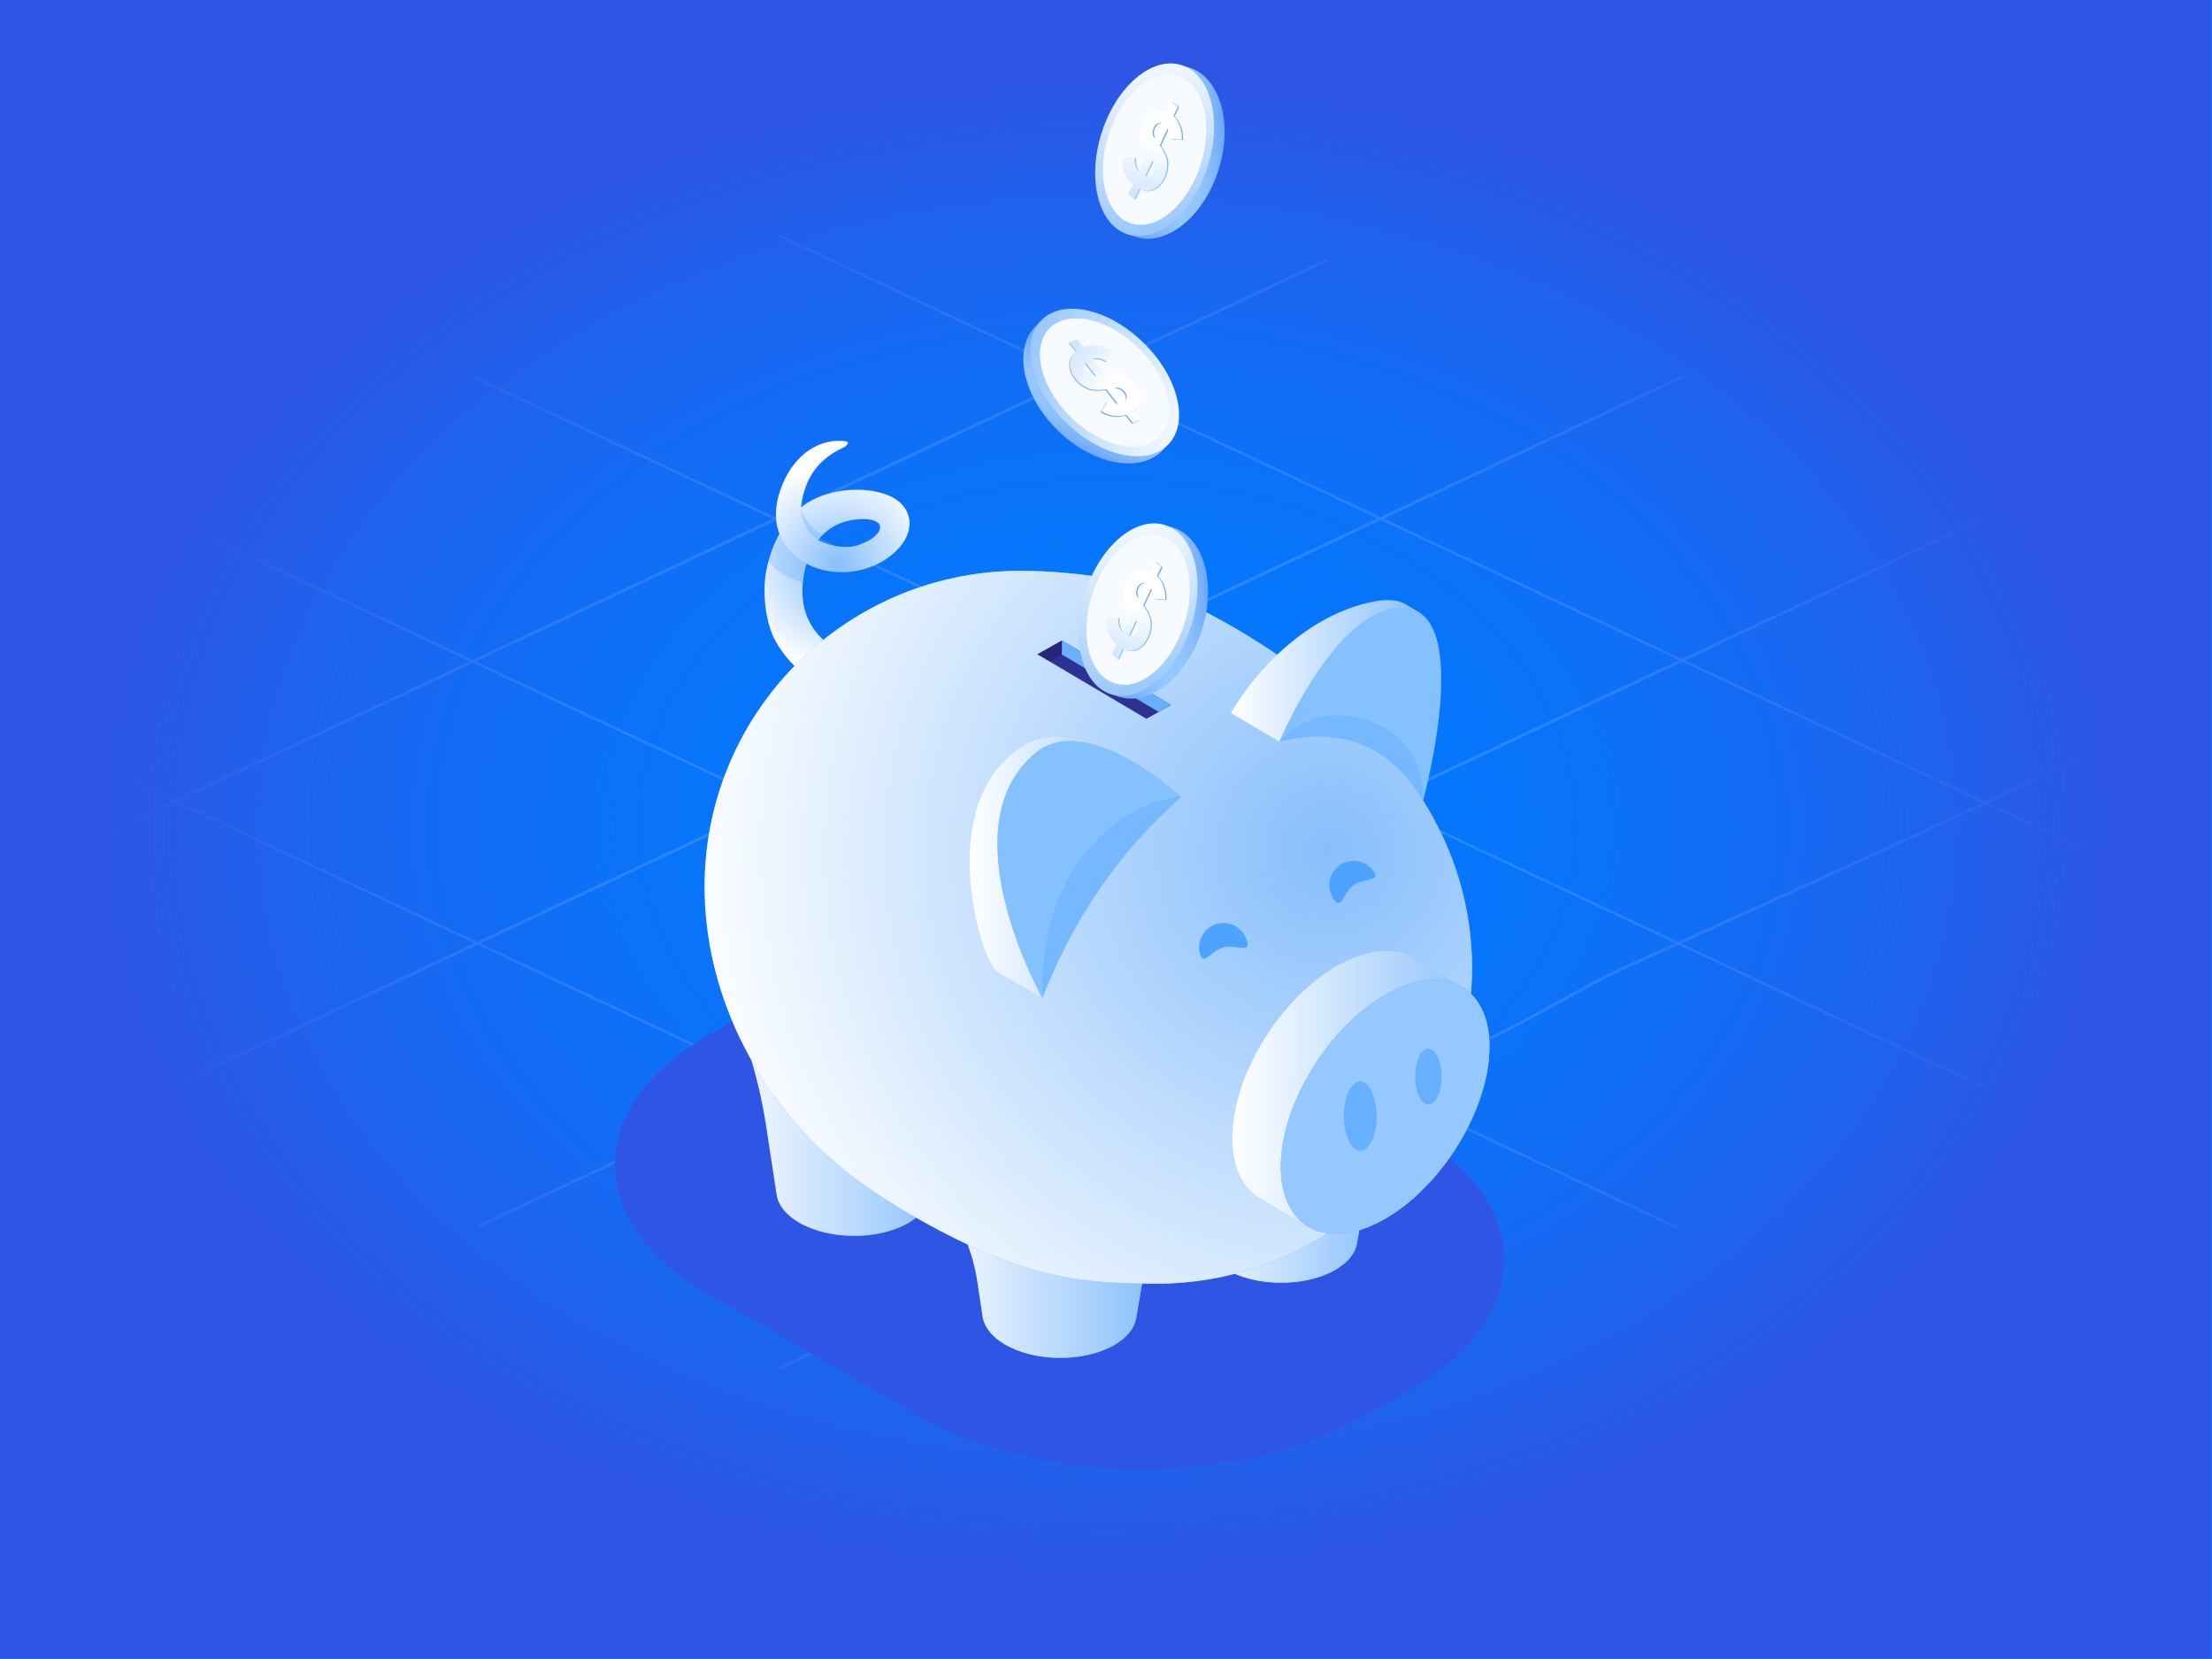 <?xml version="1.0" encoding="UTF-8"?>
<svg id="Layer_1" data-name="Layer 1" xmlns="http://www.w3.org/2000/svg" xmlns:xlink="http://www.w3.org/1999/xlink" viewBox="0 0 720 540">
  <rect x="0" y="0" width="720" height="540" fill="#333333" stroke="none"/>
  <defs>
    <style>
      .cls-1 {
        fill: url(#linear-gradient);
      }

      .cls-2 {
        fill: #f7fafe;
      }

      .cls-3, .cls-4 {
        fill: #66b0ff;
      }

      .cls-5 {
        fill: #007bff;
      }

      .cls-6 {
        fill: #2f55e5;
      }

      .cls-7 {
        fill: #d9e7fd;
      }

      .cls-8 {
        fill: #2e3192;
      }

      .cls-9 {
        fill: #4da3ff;
      }

      .cls-10 {
        fill: none;
        stroke: #d9e7fd;
        stroke-miterlimit: 10;
        stroke-width: .93px;
      }

      .cls-11 {
        fill: url(#radial-gradient-3);
      }

      .cls-12 {
        fill: url(#radial-gradient-2);
      }

      .cls-13 {
        fill: #3395ff;
      }

      .cls-13, .cls-14, .cls-15 {
        opacity: .2;
      }

      .cls-14, .cls-16 {
        fill: #fff;
      }

      .cls-17 {
        fill: url(#linear-gradient-8);
      }

      .cls-18 {
        fill: url(#linear-gradient-9);
      }

      .cls-19 {
        fill: url(#linear-gradient-3);
      }

      .cls-20 {
        fill: url(#linear-gradient-4);
      }

      .cls-21 {
        fill: url(#linear-gradient-2);
      }

      .cls-22 {
        fill: url(#linear-gradient-6);
      }

      .cls-23 {
        fill: url(#linear-gradient-7);
      }

      .cls-24 {
        fill: url(#linear-gradient-5);
      }

      .cls-25 {
        fill: url(#radial-gradient);
      }

      .cls-26 {
        fill: url(#linear-gradient-14);
      }

      .cls-27 {
        fill: url(#linear-gradient-18);
      }

      .cls-28 {
        fill: url(#linear-gradient-15);
      }

      .cls-29 {
        fill: url(#linear-gradient-16);
      }

      .cls-30 {
        fill: url(#linear-gradient-17);
      }

      .cls-31 {
        fill: url(#linear-gradient-13);
      }

      .cls-32 {
        fill: url(#linear-gradient-12);
      }

      .cls-33 {
        fill: url(#linear-gradient-10);
      }

      .cls-34 {
        fill: url(#linear-gradient-11);
      }

      .cls-4 {
        opacity: .5;
      }

      .cls-16 {
        opacity: .3;
      }
    </style>
    <radialGradient id="radial-gradient" cx="132.82" cy="-89.32" fx="132.82" fy="-89.32" r="447.96" gradientTransform="translate(262.08 318.38) scale(.74 .55)" gradientUnits="userSpaceOnUse">
      <stop offset="0" stop-color="#2f55e5" stop-opacity="0"/>
      <stop offset=".13" stop-color="#2f55e5" stop-opacity=".02"/>
      <stop offset=".26" stop-color="#2f55e5" stop-opacity=".07"/>
      <stop offset=".4" stop-color="#2f55e5" stop-opacity=".16"/>
      <stop offset=".53" stop-color="#2f55e5" stop-opacity=".28"/>
      <stop offset=".66" stop-color="#2f55e5" stop-opacity=".44"/>
      <stop offset=".8" stop-color="#2f55e5" stop-opacity=".64"/>
      <stop offset=".93" stop-color="#2f55e5" stop-opacity=".87"/>
      <stop offset="1" stop-color="#2f55e5"/>
    </radialGradient>
    <radialGradient id="radial-gradient-2" cx="272.79" cy="184.39" fx="272.79" fy="184.39" r="33.51" gradientUnits="userSpaceOnUse">
      <stop offset="0" stop-color="#87befc"/>
      <stop offset="1" stop-color="#fff"/>
    </radialGradient>
    <linearGradient id="linear-gradient" x1="322.76" y1="403.06" x2="400.54" y2="403.06" gradientTransform="translate(700.31) rotate(-180) scale(1 -1)" gradientUnits="userSpaceOnUse">
      <stop offset="0" stop-color="#87befc"/>
      <stop offset="1" stop-color="#fff"/>
    </linearGradient>
    <linearGradient id="linear-gradient-2" x1="389.81" y1="360.78" x2="465.82" y2="360.78" xlink:href="#linear-gradient"/>
    <linearGradient id="linear-gradient-3" x1="248.44" y1="379.96" x2="315.31" y2="379.96" xlink:href="#linear-gradient"/>
    <radialGradient id="radial-gradient-3" cx="267.54" cy="277.01" fx="267.54" fy="277.01" r="212.68" gradientTransform="translate(700.31) rotate(-180) scale(1 -1)" xlink:href="#radial-gradient-2"/>
    <linearGradient id="linear-gradient-4" x1="235.37" y1="227.97" x2="299.68" y2="227.97" xlink:href="#linear-gradient"/>
    <linearGradient id="linear-gradient-5" x1="315.85" y1="282.37" x2="384.7" y2="282.37" xlink:href="#linear-gradient"/>
    <linearGradient id="linear-gradient-6" x1="215.51" y1="355.57" x2="299.19" y2="355.57" xlink:href="#linear-gradient"/>
    <linearGradient id="linear-gradient-7" x1="339.51" y1="57.18" x2="381.03" y2="57.18" gradientTransform="translate(298.29 -306.33) rotate(68.3)" gradientUnits="userSpaceOnUse">
      <stop offset="0" stop-color="#4285f4"/>
      <stop offset=".19" stop-color="#609df7"/>
      <stop offset=".47" stop-color="#87bcfd"/>
      <stop offset=".61" stop-color="#96c8ff"/>
      <stop offset=".75" stop-color="#92c5fe"/>
      <stop offset=".85" stop-color="#89bdfd"/>
      <stop offset=".95" stop-color="#78b0fa"/>
      <stop offset="1" stop-color="#6ca6f9"/>
    </linearGradient>
    <linearGradient id="linear-gradient-8" x1="-3408.33" y1="3073.57" x2="-3439.98" y2="3008.08" gradientTransform="translate(3415.6 3473.42) rotate(90)" gradientUnits="userSpaceOnUse">
      <stop offset="0" stop-color="#87befc"/>
      <stop offset="1" stop-color="#fff"/>
    </linearGradient>
    <linearGradient id="linear-gradient-9" x1="-3735.88" y1="6019.59" x2="-3756.87" y2="5976.16" gradientTransform="translate(5803.71 -2080.68) rotate(37.86) scale(1.1 .84) skewX(9.76)" xlink:href="#linear-gradient-7"/>
    <linearGradient id="linear-gradient-10" x1="-3736.27" y1="6019.74" x2="-3757.25" y2="5976.32" gradientTransform="translate(5803.71 -2080.68) rotate(37.86) scale(1.1 .84) skewX(9.76)" xlink:href="#linear-gradient-8"/>
    <linearGradient id="linear-gradient-11" x1="323.47" y1="206.14" x2="364.99" y2="206.14" gradientTransform="translate(437.24 -196.78) rotate(68.3)" xlink:href="#linear-gradient-7"/>
    <linearGradient id="linear-gradient-12" x1="-3368.16" y1="3217.9" x2="-3399.81" y2="3152.41" gradientTransform="translate(3554.55 3582.96) rotate(90)" xlink:href="#linear-gradient-8"/>
    <linearGradient id="linear-gradient-13" x1="-3680.98" y1="6164.95" x2="-3701.97" y2="6121.52" gradientTransform="translate(5803.71 -2080.68) rotate(37.86) scale(1.1 .84) skewX(9.76)" xlink:href="#linear-gradient-7"/>
    <linearGradient id="linear-gradient-14" x1="-3681.37" y1="6165.1" x2="-3702.35" y2="6121.68" gradientTransform="translate(5803.71 -2080.68) rotate(37.86) scale(1.1 .84) skewX(9.76)" xlink:href="#linear-gradient-8"/>
    <linearGradient id="linear-gradient-15" x1="419.98" y1="48.56" x2="461.5" y2="48.56" gradientTransform="translate(785.18 8.6) rotate(158.3)" xlink:href="#linear-gradient-7"/>
    <linearGradient id="linear-gradient-16" x1="-3336.75" y1="3035.81" x2="-3368.4" y2="2970.32" gradientTransform="translate(-2993.51 3126.55) rotate(-180)" xlink:href="#linear-gradient-8"/>
    <linearGradient id="linear-gradient-17" x1="-3674.19" y1="5947.57" x2="-3695.17" y2="5904.14" gradientTransform="translate(-169.08 5851.47) rotate(154.71) scale(1.1 .84) skewX(9.76)" xlink:href="#linear-gradient-7"/>
    <linearGradient id="linear-gradient-18" x1="-3674.57" y1="5947.72" x2="-3695.56" y2="5904.29" gradientTransform="translate(-169.08 5851.47) rotate(154.71) scale(1.1 .84) skewX(9.76)" xlink:href="#linear-gradient-8"/>
  </defs>
  <rect class="cls-5" x="0" y="0" width="720" height="540" transform="translate(720 540) rotate(180)"/>
  <g class="cls-15">
    <g>
      <path class="cls-10" d="M432.01,84.66C294.64,148.99,157.91,213.45,20.5,277.98"/>
      <line class="cls-10" x1="547.66" y1="122.57" x2="57.28" y2="353.17"/>
      <line class="cls-10" x1="645.79" y1="168.72" x2="155.42" y2="399.31"/>
      <path class="cls-10" d="M691.99,239.32c-52.6,25.89-105.34,49.33-159.05,73.75-15.63,6.84-29.3,15.63-44.93,23.44-14.65,6.84-29.3,12.7-43.95,19.53-5.86,2.93-10.74,5.86-16.6,8.79-58.6,26.37-116.22,52.74-173.91,80.64"/>
    </g>
    <g>
      <polygon class="cls-7" points="545.93 400.03 55.88 169.59 56.79 169.16 546.84 399.6 545.93 400.03"/>
      <polygon class="cls-7" points="644.51 353.67 154.46 123.23 155.37 122.8 645.42 353.24 644.51 353.67"/>
      <polygon class="cls-7" points="700.03 286.21 253.95 76.45 253.04 76.87 700.03 287.06 700.03 286.21"/>
      <polygon class="cls-7" points="12.35 239.35 12.35 240.21 449.08 445.57 449.99 445.15 12.35 239.35"/>
    </g>
  </g>
  <rect class="cls-25" x="-.17" y="-.31" width="720" height="540"/>
  <g>
    <path id="Shadow" class="cls-6" d="M444.2,460.78l15.33-8.85c40.09-23.15,40.09-60.67,0-83.82l-68.83-39.74c-40.09-23.15-105.08-23.15-145.17,0l-15.33,8.85c-40.09,23.15-40.09,60.67,0,83.82l68.83,39.74c40.09,23.15,105.09,23.15,145.17,0Z"/>
    <g id="Piggy_Bank" data-name="Piggy Bank">
      <g id="Piggu_Bank" data-name="Piggu Bank">
        <g>
          <path class="cls-12" d="M296.21,213.55c-.6-1.76-2.44-3.23-4.3-2.43-4.02,1.73-5.59,1.97-10.1,2.33-2.62,.21-7.69-.91-9.93-2.27-6.62-4.01-10.19-10.1-10.62-16.94-.22-3.56,.21-7.27,1.27-10.76,9.56,5.17,23.02,2.95,30.25-5.3,5.35-6.11,4.17-13.73-3.64-16.95-7.75-3.19-19.21-2.08-26.27,2.42-.74,.47-1.46,1-2.16,1.56,.91-7.54,3.95-15.04,13.84-19.54,1.15-.52,2.18-1.85,.78-2.04-8.63-1.14-15.77,4.31-19.52,11.65-2.94,5.76-4.42,12.48-2.1,18.48-1.96,3.52-3.43,7.6-4.26,11.81-1.46,7.37-.24,17.36,3.01,23.12,4.44,7.87,11.16,14.24,24.26,16.31,7.05,1.12,23.13-.84,19.48-11.47Zm-15.07-44.59c3.61-.02,6.87,1.5,4.58,4.54-1.33,1.76-3.33,2.77-5.95,3.77-4.04,1.55-9.62,.55-13.47-1.47,3.61-4.71,8.86-6.81,14.85-6.84Z"/>
          <path class="cls-13" d="M253.72,173.78c-1.5,2.7-2.71,5.75-3.57,8.91,3.64,4.77,8.97,6.34,11.21,6.81,.2-2.03,.59-4.05,1.18-6.01-5.7-3.32-7.23-6.23-8.82-9.71Z"/>
          <path class="cls-13" d="M266.3,175.8c.45-.59,.93-1.14,1.44-1.65-.86-.47-2.54-1.56-4.3-3.65-2.54-3.01-2.71-5.28-2.71-5.28-.21,3.7,2.3,8.77,5.58,10.58Z"/>
        </g>
        <path class="cls-3" d="M377.37,385.02c.01-.07,.03-.15,.04-.22l.04-.23h0c.75-5.22-2.3-10.62-9.19-14.7-12.52-7.41-32.95-7.63-45.62-.49-6.97,3.93-10.14,9.26-9.5,14.5h0s.04,.24,.04,.24c.01,.07-13.38-1.88-13.38-1.88l3.05,3.28c8.19,8.8,13.52,19.86,15.3,31.74l1.7,11.34s0,.01,0,.02l.02,.12h0c.54,3.19,2.91,6.32,7.11,8.81,9.74,5.76,25.63,5.94,35.49,.38,4.26-2.4,6.69-5.47,7.3-8.65h0l.02-.09s0-.05,.01-.08l7.59-44.07Z"/>
        <path class="cls-1" d="M377.37,385.02c.01-.07,.03-.15,.04-.22l.04-.23h0c.75-5.22-2.3-10.62-9.19-14.7-12.52-7.41-32.95-7.63-45.62-.49-6.97,3.93-10.14,9.26-9.5,14.5h0s.04,.24,.04,.24c.01,.07-13.38-1.88-13.38-1.88l3.05,3.28c8.19,8.8,13.52,19.86,15.3,31.74l1.7,11.34s0,.01,0,.02l.02,.12h0c.54,3.19,2.91,6.32,7.11,8.81,9.74,5.76,25.63,5.94,35.49,.38,4.26-2.4,6.69-5.47,7.3-8.65h0l.02-.09s0-.05,.01-.08l7.59-44.07Z"/>
        <path class="cls-21" d="M310.32,345.34c.01-.07,.03-.15,.04-.22l.04-.23h0c.75-5.22-2.4-10.47-9.19-14.7-4.8-2.99-29.94-3.26-44.49-3.42-8.65-.09-13.39-1.02-12.76,4.22h0s.04,.24,.04,.24c.01,.07-9.49-11.94-9.49-11.94h0c7.37,14.98,12.39,31,14.91,47.51l3.37,22.11s0,.01,0,.02l.02,.12h0c.54,3.19,2.91,6.32,7.11,8.81,9.74,5.76,25.63,5.94,35.49,.38,4.26-2.4,6.69-5.47,7.3-8.65h0l.02-.09s0-.05,.01-.08l7.59-44.07Z"/>
        <path class="cls-3" d="M385.14,359.9c-.01-.07-.02-.15-.03-.22l-.04-.23h0c-.64-5.24,2.62-10.41,9.5-14.5,4.87-2.89,30.01-2.62,44.56-2.46,8.65,.09,13.41-.73,12.66,4.49h0s-.04,.24-.04,.24c-.01,.07-.02,.14-.04,.21l-10,57.26s0,0,0,.02l-.02,.12h0c-.61,3.18-3.04,6.26-7.3,8.65-9.86,5.55-25.75,5.38-35.49-.38-4.21-2.49-6.57-5.61-7.11-8.81h0v-.09s-.02-.05-.03-.08l-6.63-44.22Z"/>
        <path class="cls-19" d="M385.14,359.9c-.01-.07-.02-.15-.03-.22l-.04-.23h0c-.64-5.24,2.62-10.41,9.5-14.5,4.87-2.89,30.01-2.62,44.56-2.46,8.65,.09,13.41-.73,12.66,4.49h0s-.04,.24-.04,.24c-.01,.07-.02,.14-.04,.21l-10,57.26s0,0,0,.02l-.02,.12h0c-.61,3.18-3.04,6.26-7.3,8.65-9.86,5.55-25.75,5.38-35.49-.38-4.21-2.49-6.57-5.61-7.11-8.81h0v-.09s-.02-.05-.03-.08l-6.63-44.22Z"/>
        <g>
          <path class="cls-3" d="M383.54,194.95c-14.23-6.34-33.63-8.97-50.27-9.15-56.78-.61-103.31,44.92-103.92,101.7-.41,37.78,19.34,73.22,47.25,94.72,13.43,10.35,33.15,21,45.45,25.99,20.97,8.51,34.17,9.43,53.16,9.63,56.78,.61,103.31-44.92,103.93-101.7,.28-26.06-9.39-49.25-24.84-67.81-6.39-7.67-16.6-19.46-24.68-25.42-15.75-11.63-30.28-20.92-46.08-27.97Z"/>
          <path class="cls-11" d="M383.54,194.95c-14.23-6.34-33.63-8.97-50.27-9.15-56.78-.61-103.31,44.92-103.92,101.7-.41,37.78,19.34,73.22,47.25,94.72,13.43,10.35,33.15,21,45.45,25.99,20.97,8.51,34.17,9.43,53.16,9.63,56.78,.61,103.31-44.92,103.93-101.7,.28-26.06-9.39-49.25-24.84-67.81-6.39-7.67-16.6-19.46-24.68-25.42-15.75-11.63-30.28-20.92-46.08-27.97Z"/>
        </g>
        <g>
          <path class="cls-20" d="M400.63,232.06l15.78,9.34c15.93-4.41,34.88-1.42,46.8,19.2,0,0,4.66-47.96-1.32-61.3,0,0-3.27-1.93-4.58-2.71-1.99-1.2-5.23-1.59-9.11-.95-19.64,3.21-37.51,19.31-47.56,36.42Z"/>
          <path class="cls-3" d="M416.41,241.4c20.62-5.05,36.22,1.55,46.8,19.2,0,0,18.78-68.81-10.61-62.36-19.89,4.37-36.19,43.15-36.19,43.15Z"/>
          <path class="cls-14" d="M416.41,241.4c20.62-5.05,36.22,1.55,46.8,19.2,0,0,18.78-68.81-10.61-62.36-19.89,4.37-36.19,43.15-36.19,43.15Z"/>
          <path class="cls-4" d="M446.25,234.84c-19.03-7.22-29.84,6.55-29.84,6.55,20.62-5.05,36.22,1.55,46.8,19.2,0,0,2.08-18.54-16.96-25.76Z"/>
        </g>
        <g>
          <path class="cls-24" d="M384.46,259.39c-17.57,15.64-33.41,35.56-45.17,65.51l-15.11-8.88c-5.64-5.85-19.93-55.2,8.86-73.23,19.24-12.04,51.42,16.6,51.42,16.6Z"/>
          <path class="cls-3" d="M384.46,259.39c-20.76,18.24-35.38,40.36-45.17,65.51,0,0-31.35-55.62-2.31-79.78,16.96-14.1,47.48,14.26,47.48,14.26Z"/>
          <path class="cls-14" d="M384.46,259.39c-20.76,18.24-35.38,40.36-45.17,65.51,0,0-31.35-55.62-2.31-79.78,16.96-14.1,47.48,14.26,47.48,14.26Z"/>
          <path class="cls-4" d="M384.46,259.39s-17.48-.19-32.76,20.27c-14.29,19.13-12.41,45.24-12.41,45.24,9.79-25.16,24.41-47.27,45.17-65.51Z"/>
        </g>
        <g>
          <path class="cls-22" d="M460.06,311.86c-6.11-3.61-14.84-3.1-24.58,2.39-18.75,10.56-34.13,35.53-34.34,55.78-.1,9.67,3.27,16.5,8.86,19.86,2.7,1.62,13.26,7.89,15.99,9.47,6.11,3.55,14.8,3.01,24.48-2.44,18.75-10.56,34.13-35.53,34.34-55.78,.1-9.66-3.26-16.49-8.84-19.85-2.7-1.63-13.23-7.84-15.9-9.42Z"/>
          <path class="cls-3" d="M451.25,323.58c18.75-10.56,33.77-2.7,33.55,17.55-.22,20.25-15.6,45.22-34.34,55.78-18.75,10.56-33.77,2.7-33.55-17.55,.22-20.25,15.6-45.22,34.34-55.78Z"/>
          <path class="cls-3" d="M451.25,323.58c18.75-10.56,33.77-2.7,33.55,17.55-.22,20.25-15.6,45.22-34.34,55.78-18.75,10.56-33.77,2.7-33.55-17.55,.22-20.25,15.6-45.22,34.34-55.78Z"/>
          <path class="cls-16" d="M451.25,323.58c18.75-10.56,33.77-2.7,33.55,17.55-.22,20.25-15.6,45.22-34.34,55.78-18.75,10.56-33.77,2.7-33.55-17.55,.22-20.25,15.6-45.22,34.34-55.78Z"/>
        </g>
        <path class="cls-9" d="M405.92,306.34c1.13,4.24-3.44,.91-7.67,2.04-4.24,1.13-6.55,6.28-7.67,2.04-1.13-4.24,1.4-8.59,5.63-9.71,4.24-1.13,8.59,1.4,9.71,5.63Z"/>
        <path class="cls-9" d="M447.04,283.49c2.57,3.56-2.88,2.08-6.44,4.65s-3.87,8.2-6.44,4.65c-2.57-3.56-1.77-8.52,1.79-11.09s8.52-1.77,11.09,1.79Z"/>
        <g>
          <polygon class="cls-8" points="373.17 233.97 337.67 212.96 345.66 208.46 381.16 229.47 373.17 233.97"/>
          <polygon class="cls-3" points="345.66 208.46 345.61 213.04 377.16 231.72 381.16 229.47 345.66 208.46"/>
          <polygon class="cls-15" points="345.66 208.46 345.61 213.04 341.61 215.29 337.67 212.96 345.66 208.46"/>
        </g>
      </g>
    </g>
  </g>
  <g>
    <ellipse class="cls-23" cx="378.37" cy="49.56" rx="28.91" ry="19.15" transform="translate(216.65 395.19) rotate(-72.39)"/>
    <ellipse class="cls-17" cx="375.84" cy="48.75" rx="28.91" ry="18.1" transform="translate(215.65 392.22) rotate(-72.39)"/>
    <ellipse class="cls-2" cx="375.84" cy="48.75" rx="25.15" ry="15.75" transform="translate(215.65 392.22) rotate(-72.39)"/>
    <path class="cls-18" d="M371.26,61.57l-1.62,3.45-2.05-1.6,1.55-3.3c-2.32-2.01-3.71-4.91-3.25-8.65l3.88-.05c-.14,1.91,.29,3.41,1.33,4.51l2.72-5.79c-5.66-6.16-.04-17.31,6.49-13.83l1.44-3.07,2.05,1.6-1.43,3.04c1.81,1.83,2.85,4.53,2.69,7.7l-3.89-.27c.05-1.3-.13-2.39-.74-3.28l-2.53,5.4c1.42,1.96,2.22,3.76,2.39,5.41,.42,6.25-4.76,11.48-9.04,8.76Zm4.93-16.47l2.23-4.75c-1.96-.88-3.82,2.79-2.23,4.75Zm-.64,7.34l-2.32,4.95c2.14,1,3.82-2.9,2.32-4.95Z"/>
    <path class="cls-33" d="M370.87,61.43l-1.62,3.45-2.05-1.6,1.55-3.3c-2.32-2.01-3.71-4.91-3.25-8.65l3.88-.05c-.14,1.91,.29,3.41,1.33,4.51l2.72-5.79c-5.66-6.16-.04-17.31,6.49-13.83l1.44-3.07,2.05,1.6-1.43,3.04c1.81,1.83,2.85,4.53,2.69,7.7l-3.89-.27c.05-1.3-.13-2.39-.74-3.28l-2.53,5.4c1.42,1.96,2.22,3.76,2.39,5.41,.42,6.25-4.76,11.48-9.04,8.76Zm4.93-16.47l2.23-4.75c-1.96-.88-3.82,2.79-2.23,4.75Zm-.64,7.34l-2.32,4.95c2.14,1,3.82-2.9,2.32-4.95Z"/>
  </g>
  <g>
    <ellipse class="cls-34" cx="372.99" cy="199.27" rx="28.91" ry="19.15" transform="translate(70.2 494.48) rotate(-72.39)"/>
    <ellipse class="cls-32" cx="370.45" cy="198.47" rx="28.91" ry="18.1" transform="translate(69.2 491.5) rotate(-72.39)"/>
    <ellipse class="cls-2" cx="370.45" cy="198.47" rx="25.15" ry="15.75" transform="translate(69.2 491.5) rotate(-72.39)"/>
    <path class="cls-31" d="M365.88,211.29l-1.62,3.45-2.05-1.6,1.55-3.3c-2.32-2.01-3.71-4.91-3.25-8.65l3.88-.05c-.14,1.91,.29,3.41,1.33,4.51l2.72-5.79c-5.66-6.16-.04-17.31,6.49-13.83l1.44-3.07,2.05,1.6-1.43,3.04c1.81,1.83,2.85,4.53,2.69,7.7l-3.89-.27c.05-1.3-.13-2.39-.74-3.28l-2.53,5.4c1.42,1.96,2.22,3.76,2.39,5.41,.42,6.25-4.76,11.48-9.04,8.76Zm4.93-16.47l2.23-4.75c-1.96-.88-3.82,2.79-2.23,4.75Zm-.64,7.34l-2.32,4.95c2.14,1,3.82-2.9,2.32-4.95Z"/>
    <path class="cls-26" d="M365.49,211.14l-1.62,3.45-2.05-1.6,1.55-3.3c-2.32-2.01-3.71-4.91-3.25-8.65l3.88-.05c-.14,1.91,.29,3.41,1.33,4.51l2.72-5.79c-5.66-6.16-.04-17.31,6.49-13.83l1.44-3.07,2.05,1.6-1.43,3.04c1.81,1.83,2.85,4.53,2.69,7.7l-3.89-.27c.05-1.3-.13-2.39-.74-3.28l-2.53,5.4c1.42,1.96,2.22,3.76,2.39,5.41,.42,6.25-4.76,11.48-9.04,8.76Zm4.93-16.47l2.23-4.75c-1.96-.88-3.82,2.79-2.23,4.75Zm-.64,7.34l-2.32,4.95c2.14,1,3.82-2.9,2.32-4.95Z"/>
  </g>
  <g>
    <ellipse class="cls-28" cx="357.71" cy="126.44" rx="19.15" ry="28.91" transform="translate(16.91 293.17) rotate(-45.54)"/>
    <ellipse class="cls-29" cx="359.58" cy="124.54" rx="18.1" ry="28.91" transform="translate(18.82 293.93) rotate(-45.54)"/>
    <ellipse class="cls-2" cx="359.58" cy="124.54" rx="15.75" ry="25.15" transform="translate(18.82 293.93) rotate(-45.54)"/>
    <path class="cls-30" d="M350.21,114.68l-2.35-3,2.35-1.11,2.25,2.87c2.84-1.16,6.05-1.09,9.18,1.01l-1.71,3.48c-1.64-.99-3.17-1.28-4.62-.85l3.94,5.04c8.06-2.27,15.46,7.78,9.41,12.04l2.09,2.67-2.35,1.11-2.07-2.64c-2.45,.79-5.33,.5-8.08-1.08l2-3.34c1.14,.63,2.19,.96,3.26,.82l-3.67-4.7c-2.39,.38-4.36,.28-5.9-.31-5.77-2.45-8.09-9.43-3.73-12.02Zm12.47,11.83l3.23,4.14c1.67-1.36-.76-4.67-3.23-4.14Zm-6.26-3.89l-3.37-4.31c-1.86,1.46,.86,4.72,3.37,4.31Z"/>
    <path class="cls-27" d="M350.51,114.39l-2.35-3,2.35-1.11,2.25,2.87c2.84-1.16,6.05-1.09,9.18,1.01l-1.71,3.48c-1.64-.99-3.17-1.28-4.62-.85l3.94,5.04c8.06-2.27,15.46,7.78,9.41,12.04l2.09,2.67-2.35,1.11-2.07-2.64c-2.45,.79-5.33,.5-8.08-1.08l2-3.34c1.14,.63,2.19,.96,3.26,.82l-3.67-4.7c-2.39,.38-4.36,.28-5.9-.31-5.77-2.45-8.09-9.43-3.73-12.02Zm12.47,11.83l3.23,4.14c1.67-1.36-.76-4.67-3.23-4.14Zm-6.26-3.89l-3.37-4.31c-1.86,1.46,.86,4.72,3.37,4.31Z"/>
  </g>
  <ellipse class="cls-3" cx="464.94" cy="350.46" rx="4.31" ry="9.1"/>
  <ellipse class="cls-3" cx="442.76" cy="363.28" rx="5.34" ry="11.29"/>
</svg>